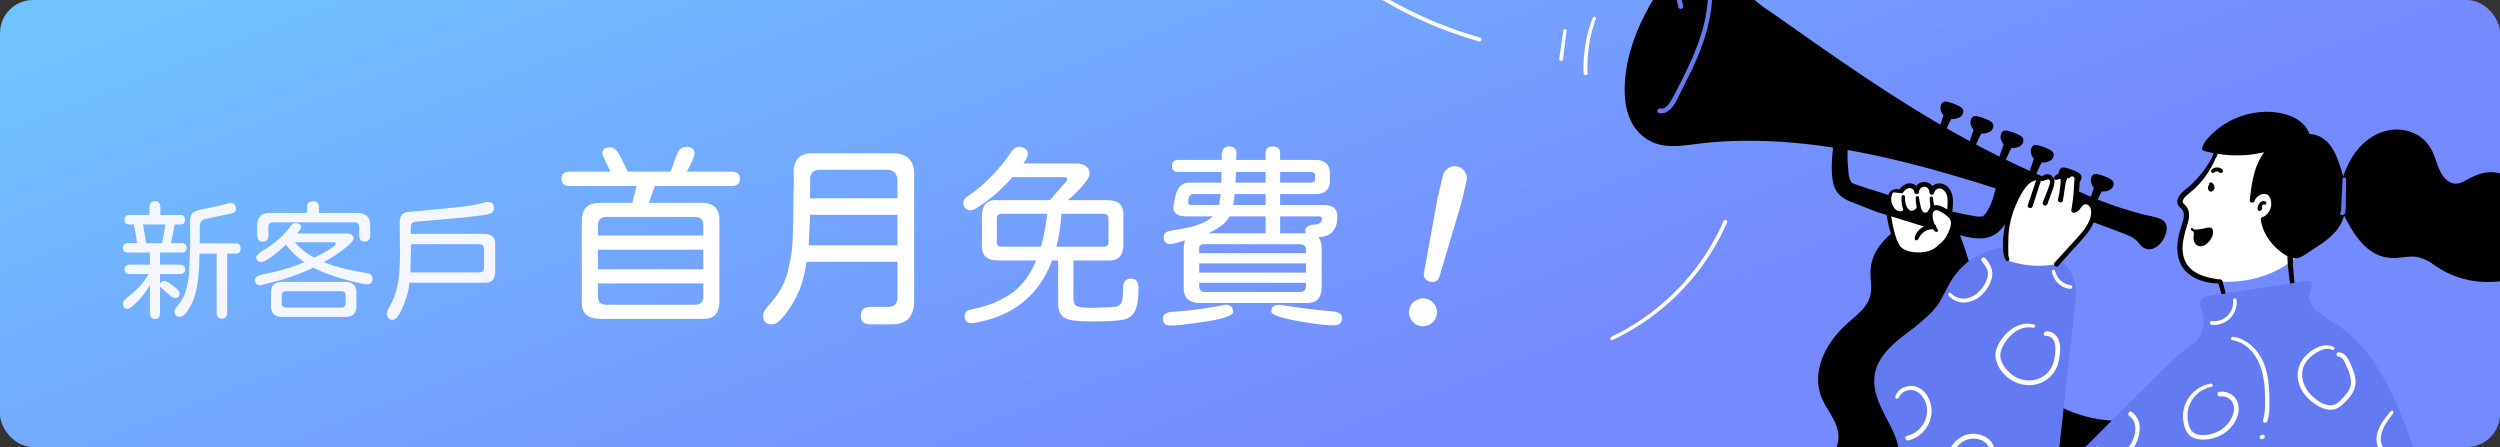 <svg xmlns="http://www.w3.org/2000/svg" width="302" height="54" fill="none" xmlns:v="https://vecta.io/nano"><rect width="100%" height="100%" fill="#333333" stroke="none"/><g clip-path="url(#B)"><rect width="302" height="54" rx="4" fill="url(#A)"/><g clip-path="url(#C)"><g fill="#000"><path d="M265.569 47.875c-3.028 2.312-6.791 3.458-10.599 3.228a15.88 15.88 0 0 1-10.131-4.481c-4.651-4.531-6.025-11.322-8.192-17.436-.475-1.339-1.161-2.822-2.524-3.235-1.444-.437-2.901.542-4.091 1.467-1.661 1.291-3.448 2.813-3.674 4.893-.131 1.124.224 2.28-.024 3.384-.352 1.572-1.788 2.615-2.983 3.699-2.302 2.088-4.07 5.312-3.028 8.231.593 1.655 2.02 3.015 2.159 4.768.146 1.877-1.253 3.564-1.337 5.444-.017.943.291 1.862.873 2.606a4.13 4.13 0 0 0 2.324 1.478c.499.1 1.032.109 1.475.356.806.45 1.018 1.477 1.306 2.353.375 1.141.998 2.185 1.826 3.057s1.84 1.552 2.962 1.989 2.328.621 3.53.539a8.19 8.19 0 0 0 3.424-1.013c1.111-.624 2.157-1.539 3.431-1.629.723-.056 1.431.161 2.134.335 2.463.558 5.025.524 7.472-.099s4.711-1.817 6.603-3.484"/><path d="M265.443 47.655c-2.718 2.066-6.043 3.183-9.462 3.179s-6.741-1.127-9.456-3.198a17.13 17.13 0 0 1-4.243-4.857c-2.205-3.657-3.319-7.829-4.647-11.854-.3-1.005-.656-1.992-1.068-2.957-.41-.896-1.015-1.803-1.941-2.229-2.079-.959-4.156.799-5.66 2.044-.908.742-1.768 1.575-2.349 2.594s-.729 2.129-.642 3.306a7.51 7.51 0 0 1 .019 1.735 3.46 3.46 0 0 1-.636 1.489c-.66.928-1.611 1.607-2.437 2.38-1.542 1.445-2.849 3.366-3.201 5.49-.183 1.022-.096 2.073.252 3.051.356.948.938 1.775 1.424 2.652s.837 1.868.627 2.931c-.229 1.175-.836 2.232-1.122 3.39a4.49 4.49 0 0 0 .26 3.049 4.42 4.42 0 0 0 1.409 1.729c.611.447 1.326.73 2.077.823.539.083 1.06.172 1.399.639.252.398.436.835.547 1.293.145.495.326.978.542 1.447.931 1.968 2.579 3.509 4.61 4.31a8.62 8.62 0 0 0 6.321-.001c1.027-.405 1.887-1.059 2.854-1.588.429-.252.906-.412 1.4-.47.616-.008 1.228.083 1.815.268a16.59 16.59 0 0 0 12.28-1.809c.883-.52 1.713-1.124 2.478-1.805.484-.432-.226-1.141-.705-.712-1.533 1.351-3.32 2.387-5.257 3.046a15.56 15.56 0 0 1-6.029.797 21.05 21.05 0 0 1-3.126-.541c-.596-.151-1.216-.185-1.825-.099-.516.102-1.013.287-1.47.547-.917.498-1.727 1.158-2.717 1.535a8.04 8.04 0 0 1-3.105.536c-1.551-.053-3.052-.568-4.308-1.478s-2.209-2.173-2.739-3.627c-.31-.879-.487-1.923-1.249-2.547-.461-.379-1.011-.477-1.586-.564-.49-.062-.963-.222-1.39-.47-.816-.49-1.418-1.266-1.689-2.175-.655-2.238 1.308-4.205 1.199-6.431-.103-2.048-1.803-3.47-2.313-5.378-.538-2.023.309-4.105 1.493-5.727.662-.862 1.416-1.65 2.25-2.348.816-.722 1.67-1.493 2.121-2.505.49-1.093.318-2.199.271-3.356a4.61 4.61 0 0 1 1.038-3.123c.696-.895 1.594-1.621 2.483-2.314.798-.624 1.679-1.277 2.694-1.475 2.243-.445 3.087 2.213 3.644 3.842 1.358 3.958 2.426 8.056 4.38 11.776.943 1.837 2.172 3.513 3.641 4.966 1.665 1.595 3.649 2.822 5.822 3.603a16.18 16.18 0 0 0 7.977.751 16.16 16.16 0 0 0 7.355-3.167c.228-.174-.082-.574-.306-.399l-.004.006z"/></g><path d="M229.024 29.313c-.527-1.55-1.144-3.642-.777-5.233.041-.323.194-.621.432-.843.258-.194.709-.154.821.149.215-.413.561-.823 1.029-.921s1.031.245 1.009.718a.91.91 0 0 1 .079-.348c.049-.11.119-.209.206-.292a.91.91 0 0 1 .303-.191.92.92 0 0 1 .703.017.92.92 0 0 1 .293.206c.083.087.149.19.192.302a.9.9 0 0 1 .062.352c.04-.518.661-.853 1.162-.719a1.52 1.52 0 0 1 .642.428c.173.195.292.432.346.687a4.4 4.4 0 0 1 .034 1.548l-.148 1.577c-.102 1.075-.238 2.227-.951 3.036-.823.939-2.218 1.163-3.456.988-.875-.125-1.871-.586-1.978-1.468" fill="#fff"/><g fill="#000"><path d="M229.232 29.255a15.55 15.55 0 0 1-.796-3.3c-.064-.532-.053-1.07.031-1.599a1.96 1.96 0 0 1 .251-.765c.117-.166.423-.319.541-.067.026.039.061.072.102.094s.087.034.134.034a.28.28 0 0 0 .236-.129c.179-.333.456-.729.864-.791.283-.042.643.134.646.45.006.073.039.14.093.189a.29.29 0 0 0 .484-.195c.009-.161.077-.314.19-.429a.67.67 0 0 1 .428-.196.65.65 0 0 1 .63.674c-.002.326.54.414.589.075.017-.101.059-.196.121-.278a.65.65 0 0 1 .826-.174c.404.2.601.668.651 1.086.036.543.011 1.088-.074 1.625l-.162 1.674c-.111.974-.343 2.047-1.188 2.662-.694.52-1.598.638-2.437.583s-1.885-.343-2.105-1.252a.29.29 0 0 0-.122-.164c-.06-.038-.131-.054-.201-.044s-.134.044-.181.098a.29.29 0 0 0-.072.192c.075 1.091 1.229 1.63 2.192 1.76 1.061.159 2.247.057 3.163-.544 1.132-.746 1.463-2.037 1.61-3.304l.208-2.167c.054-.62.077-1.26-.176-1.842s-.774-1.062-1.419-1.056c-.299-.004-.589.101-.816.296a1.21 1.21 0 0 0-.412.761l.598-.005a1.18 1.18 0 0 0-.085-.463c-.059-.147-.145-.282-.256-.396s-.243-.205-.389-.268-.303-.097-.462-.099a1.22 1.22 0 0 0-.466.085c-.148.059-.283.145-.397.255a1.21 1.21 0 0 0-.269.388 1.22 1.22 0 0 0-.1.461l.577-.006c-.018-.276-.142-.535-.345-.724s-.471-.293-.749-.292c-.674-.02-1.185.537-1.471 1.083l.483.002c-.27-.566-1.049-.484-1.399-.059-.422.506-.468 1.311-.465 1.937.01 1.455.46 2.888.943 4.246.091.259.502.15.418-.123l.005.025zm19.551-5.886l.472-1.204a.68.68 0 0 0 .068-.313 1.02 1.02 0 0 0-.2-.38.91.91 0 0 1-.118-.355.92.92 0 0 1 .035-.372.3.3 0 0 1 .169-.207.33.33 0 0 1 .168.007 6.35 6.35 0 0 1 1.448.525c.075.025.142.067.198.123s.097.123.122.197c.007.087-.016.174-.066.245-.21.334-.666.407-1.061.391a.35.35 0 0 0-.201.031.36.36 0 0 0-.097.122l-.681 1.418"/><path d="M248.967 23.48l.373-.826c.12-.278.293-.552.268-.845s-.249-.426-.29-.677a.54.54 0 0 1 .008-.259l.012-.046.022-.034-.067.046c-.016.015-.088-.023 0 0l.143.038c.29.073.575.168.851.283a3.91 3.91 0 0 1 .393.185 1 1 0 0 0 .122.072s.041.051.031.008-.029.063-.051.092a.42.42 0 0 1-.062.056.66.66 0 0 1-.267.114c-.216.053-.448-.007-.664.058-.318.087-.447.489-.58.754l-.44.952c-.039.072-.049.155-.028.233a.33.33 0 0 0 .138.191c.068.044.156.052.236.032s.149-.071.192-.141l.441-.954.119-.234c.049-.072.09-.149.121-.231 0 0 .025-.031.01-.037s-.121.019-.028.032c.072.007.143.008.214.003.283.001.561-.07.808-.207a.83.83 0 0 0 .349-.343.82.82 0 0 0 .094-.479c-.067-.312-.346-.466-.621-.593a6.72 6.72 0 0 0-1.02-.39c-.328-.087-.718-.217-.953.112a1.09 1.09 0 0 0-.15.432c-.018.153-.004.308.042.455a1.55 1.55 0 0 0 .221.43c.023.037.071.094.078.141a.59.59 0 0 1-.066.243l-.395 1.163c-.073.227.29.385.394.166l.002.001zm3.703.681l.473-1.204a.63.63 0 0 0 .067-.313 1.04 1.04 0 0 0-.199-.38.9.9 0 0 1-.083-.727.29.29 0 0 1 .059-.124c.029-.036.067-.064.11-.083.055-.012.113-.009.168.007a6.12 6.12 0 0 1 1.448.525c.075.025.142.067.198.123a.5.5 0 0 1 .121.198.37.37 0 0 1-.066.245c-.21.334-.666.407-1.06.391a.32.32 0 0 0-.202.031c-.041.033-.074.075-.096.122l-.681 1.418"/><path d="M252.857 24.27l.373-.824c.119-.276.292-.552.267-.845s-.248-.428-.29-.677a.55.55 0 0 1 .009-.261l.012-.044.021-.034-.066.043c-.005.02-.088-.023 0 0 .047.016.094.029.143.038a6.38 6.38 0 0 1 .851.283l.393.187c.044.012.081.057.122.073 0 0 .041.049.031.008s-.029.063-.051.09a.51.51 0 0 1-.062.059c-.08.057-.171.096-.267.114-.217.052-.449-.007-.664.058-.318.087-.447.487-.58.752l-.44.954a.32.32 0 0 0 .11.424.32.32 0 0 0 .24.029c.081-.022.149-.076.19-.149l.44-.952.12-.234c.049-.072.09-.149.121-.231 0 0 .025-.031.01-.037s-.121.02-.028.033c.072.006.143.007.215.001a1.65 1.65 0 0 0 .807-.205.83.83 0 0 0 .443-.822c-.067-.312-.347-.466-.621-.593-.329-.159-.67-.289-1.02-.39-.328-.088-.718-.217-.953.112-.08.131-.131.278-.15.431a1.09 1.09 0 0 0 .042.454 1.57 1.57 0 0 0 .221.433c.023.037.071.094.078.14a.59.59 0 0 1-.066.243l-.395 1.163c-.07.216.29.385.394.164v.009zm-7.449-3.606l.473-1.204a.68.68 0 0 0 .067-.313c-.038-.14-.106-.27-.199-.382-.063-.109-.104-.23-.118-.355a.92.92 0 0 1 .035-.372c.012-.042.032-.081.061-.114s.064-.059.104-.077c.056-.012.113-.009.168.007a6.1 6.1 0 0 1 1.448.525.5.5 0 0 1 .198.123c.056.056.097.123.122.198.007.087-.016.174-.066.245-.21.334-.666.407-1.061.391a.32.32 0 0 0-.201.031.36.36 0 0 0-.097.122l-.681 1.418"/><path d="M245.595 20.771l.372-.824c.119-.276.293-.552.268-.845s-.248-.428-.29-.677a.55.55 0 0 1 .009-.261l.013-.048.021-.034-.066.044c-.016.017-.088-.024 0 0 .047.016.094.029.143.038a6.26 6.26 0 0 1 .851.284l.393.187c.042.011.081.057.122.073 0 0 .041.049.031.008s-.029.063-.051.09a.51.51 0 0 1-.062.058c-.08.057-.171.096-.267.114-.217.052-.449-.007-.664.058-.318.087-.447.487-.58.752l-.44.954c-.039.073-.048.158-.025.238s.074.147.146.189.159.051.24.029.149-.076.19-.149l.44-.952.12-.234c.049-.072.09-.149.121-.231 0 0 .025-.031.01-.037s-.121.02-.028.033c.072.006.143.007.215.001a1.65 1.65 0 0 0 .807-.205.83.83 0 0 0 .443-.822c-.067-.312-.347-.466-.621-.593-.329-.159-.67-.289-1.02-.39-.328-.088-.718-.217-.953.112-.08.131-.131.278-.15.431a1.09 1.09 0 0 0 .042.454 1.54 1.54 0 0 0 .221.433c.023.037.071.094.078.141a.59.59 0 0 1-.066.243l-.395 1.163c-.073.227.29.385.394.164l-.012.011zm-3.823-1.859l.472-1.204a.67.67 0 0 0 .068-.313 1.03 1.03 0 0 0-.2-.38c-.063-.109-.104-.23-.118-.355a.92.92 0 0 1 .035-.372.29.29 0 0 1 .169-.206.33.33 0 0 1 .168.007c.503.113.99.29 1.448.525a.5.5 0 0 1 .198.122c.056.056.097.123.122.198.007.087-.016.174-.066.246-.21.334-.666.407-1.06.391a.32.32 0 0 0-.202.031.36.36 0 0 0-.097.122l-.681 1.418"/><path d="M241.964 19.023l.372-.824c.119-.276.293-.552.268-.845s-.248-.428-.29-.677a.55.55 0 0 1 .009-.261l.012-.044.01-.037-.066.043c-.017.017-.088-.023 0 0a.97.97 0 0 0 .143.038 6.2 6.2 0 0 1 .85.283l.393.187c.042.011.082.057.122.073 0 0 .042.049.031.008s-.017.066-.05.09a.45.45 0 0 1-.063.058.66.66 0 0 1-.266.114c-.217.052-.449-.007-.665.058-.318.087-.447.487-.579.752l-.441.954a.32.32 0 0 0-.028.233c.02.079.07.147.138.191a.32.32 0 0 0 .241.029c.08-.023.149-.076.19-.149l.44-.952.119-.234a1.12 1.12 0 0 0 .122-.231s.024-.031.01-.037-.121.02-.028.033c.071.006.143.007.214.001a1.65 1.65 0 0 0 .808-.205.83.83 0 0 0 .443-.822c-.068-.312-.347-.466-.622-.593a6.42 6.42 0 0 0-1.02-.39c-.328-.088-.717-.217-.952.112-.08.131-.131.278-.15.431a1.06 1.06 0 0 0 .042.454 1.53 1.53 0 0 0 .22.433c.024.037.072.094.078.141a.59.59 0 0 1-.065.243l-.396 1.163c-.07.216.291.385.395.164l.011.012zm-3.817-1.859l.472-1.204a.67.67 0 0 0 .068-.313 1.02 1.02 0 0 0-.2-.38.91.91 0 0 1-.118-.355.92.92 0 0 1 .035-.372.29.29 0 0 1 .169-.206.34.34 0 0 1 .168.007 6.1 6.1 0 0 1 1.448.525.5.5 0 0 1 .198.123c.056.056.097.123.122.198.007.087-.016.174-.066.245-.21.334-.666.407-1.06.391a.32.32 0 0 0-.202.031.36.36 0 0 0-.097.122l-.681 1.418"/><path d="M238.332 17.271l.372-.824c.119-.276.292-.552.268-.845s-.248-.428-.29-.676a.55.55 0 0 1 .009-.261l.011-.044.01-.037-.063.044c-.006.02-.088-.024 0 0a.97.97 0 0 0 .143.038 6.19 6.19 0 0 1 .85.284l.394.187c.041.011.081.057.122.072 0 0 .041.049.03.008s-.028.063-.05.09a.46.46 0 0 1-.063.058c-.079.057-.17.096-.266.114-.217.053-.449-.007-.664.058-.319.087-.447.487-.58.752l-.441.954c-.038.072-.048.155-.028.233s.07.147.138.191a.32.32 0 0 0 .241.029c.08-.023.149-.076.19-.149l.44-.952.12-.234a1.12 1.12 0 0 0 .121-.231s.024-.031.01-.037-.121.02-.028.033c.071.006.143.007.214.001a1.65 1.65 0 0 0 .808-.205.83.83 0 0 0 .443-.822c-.067-.312-.347-.466-.621-.593a6.47 6.47 0 0 0-1.021-.39c-.327-.088-.717-.217-.952.112-.08.131-.131.278-.15.431s-.004.307.042.454a1.49 1.49 0 0 0 .221.433c.023.037.071.094.077.141a.59.59 0 0 1-.065.243l-.396 1.163c-.069.216.291.385.395.164l.009.012zm-3.816-1.856l.472-1.204a.67.67 0 0 0 .068-.313 1.03 1.03 0 0 0-.2-.38.91.91 0 0 1-.118-.355.9.9 0 0 1 .036-.372.28.28 0 0 1 .059-.124.29.29 0 0 1 .109-.083.34.34 0 0 1 .168.007 6.13 6.13 0 0 1 1.449.525.51.51 0 0 1 .197.122.49.49 0 0 1 .122.198c.007.087-.016.174-.066.245-.21.334-.666.407-1.049.394-.069-.011-.14 0-.202.031a.36.36 0 0 0-.097.122l-.681 1.418"/><path d="M234.701 15.523l.372-.824c.119-.276.293-.552.268-.845s-.248-.428-.29-.677a.55.55 0 0 1 .009-.261l.012-.044.01-.037-.064.044c-.016.017-.088-.024 0 0 .047.016.094.029.143.038.29.074.574.169.851.283l.393.187c.041.011.081.057.122.072 0 0 .041.049.03.008s-.028.063-.05.09c-.019.021-.04.041-.063.058a.66.66 0 0 1-.266.115c-.217.053-.449-.007-.664.058-.318.087-.447.487-.58.752l-.441.954c-.039.071-.049.155-.029.234s.07.147.139.19a.32.32 0 0 0 .241.029c.081-.022.149-.076.19-.149l.44-.952.12-.234c.049-.072.09-.149.121-.231 0 0 .025-.031.01-.037s-.121.019-.028.033c.071.006.143.007.215.001a1.65 1.65 0 0 0 .807-.205c.148-.077.27-.196.349-.343a.83.83 0 0 0 .094-.479c-.067-.312-.347-.466-.621-.594-.329-.158-.67-.289-1.02-.39-.328-.088-.718-.217-.953.112-.08.131-.131.278-.15.431a1.09 1.09 0 0 0 .042.454c.049.155.124.301.221.433.023.037.071.094.077.141-.003.085-.026.168-.065.243l-.395 1.163c-.073.227.29.385.394.164l.009.012z"/><path d="M247.83 21.729c3.922 2.185 8.133 3.809 12.51 4.824.406.094.88.235 1.044.608.091.263.09.548-.001.81-.266 1.069-1.299 2.278-2.264 1.745-.326-.183-.522-.525-.78-.793-.433-.452-1.034-.697-1.617-.925a250.58 250.58 0 0 0-18.995-6.588c-10.689-3.227-21.876-5.75-32.953-4.36-1.854.234-3.873.543-5.474-.413-3.192-1.9-2.947-6.233-2.287-9.37.942-4.476 6.428-16.008 12.249-10.098.691.701 1.111 1.622 1.744 2.373a10.59 10.59 0 0 0 2.061 1.739c10.648 7.542 21.403 15.131 33.415 20.252"/><path d="M247.726 21.904c2.635 1.496 5.409 2.735 8.283 3.699l4.362 1.242c.289.077.679.167.787.487.091.259-.047.638-.145.889-.174.483-.498.898-.927 1.184-.521.307-.911.027-1.256-.389a3.8 3.8 0 0 0-1.478-1.099l-4.228-1.643-8.847-3.132c-5.654-1.881-11.378-3.62-17.199-4.915-5.584-1.244-11.301-2.049-17.032-1.929-1.432.029-2.86.118-4.284.266s-2.858.438-4.294.329c-.597-.039-1.181-.197-1.717-.463a4.49 4.49 0 0 1-1.403-1.089c-.598-.734-1-1.607-1.169-2.537-.386-1.835-.157-3.801.248-5.622.304-1.272.728-2.513 1.268-3.705.624-1.454 1.397-2.841 2.306-4.138.815-1.143 1.8-2.264 3.047-2.946.513-.305 1.093-.479 1.689-.506s1.19.094 1.728.351a5.69 5.69 0 0 1 1.982 1.652c.399.527.722 1.104 1.121 1.629a7.62 7.62 0 0 0 1.443 1.398c1.158.894 2.383 1.708 3.579 2.548l3.686 2.579c2.482 1.722 4.978 3.413 7.521 5.062 5.023 3.244 10.186 6.298 15.582 8.887a103.28 103.28 0 0 0 3.974 1.799c.349.149.656-.363.303-.514-5.699-2.437-11.149-5.436-16.392-8.725s-10.355-6.874-15.423-10.461c-1.19-.839-2.522-1.613-3.484-2.709a20.37 20.37 0 0 1-1.195-1.696 6.83 6.83 0 0 0-1.113-1.237c-1.115-.951-2.497-1.51-3.97-1.21-1.361.276-2.529 1.205-3.453 2.187-1.094 1.21-2.021 2.561-2.757 4.015-1.486 2.825-2.539 5.93-2.608 9.142-.038 1.982.375 4.123 1.846 5.563a5.28 5.28 0 0 0 3.378 1.47c1.478.11 2.956-.193 4.418-.343 5.919-.608 11.904-.133 17.744.928 5.977 1.088 11.828 2.772 17.61 4.611 3.088.981 6.156 2.023 9.202 3.126l4.586 1.706c.722.277 1.464.529 2.167.853a3.23 3.23 0 0 1 .823.507c.244.218.417.501.657.725.83.771 1.856.272 2.44-.523s1.063-2.249-.13-2.753c-.671-.283-1.445-.386-2.152-.563a55.27 55.27 0 0 1-2.258-.655 47.3 47.3 0 0 1-4.523-1.689 52.85 52.85 0 0 1-4.111-2c-.047-.027-.103-.035-.156-.022s-.098.048-.125.095-.036.103-.022.155.048.098.095.125l-.024.003z"/></g><path d="M267.529 18.861c-.756 1.685-1.907 3.164-3.356 4.313-.485.385-1.066.991-.736 1.519.111.138.235.265.369.381.523.565.292 1.459.055 2.19-.508 1.556-.871 3.36-.007 4.752s2.602 1.869 4.214 1.987c4.422.344 9.215-1.561 11.334-5.433.993-1.814 1.351-3.927 1.297-5.998-.041-1.541-.317-3.118-1.13-4.428-1.467-2.365-4.499-3.442-7.284-3.119-1.898.217-4.157 2.039-4.758 3.845" fill="#fff"/><g fill="#000"><path d="M279.585 28.667a11.4 11.4 0 0 0 1.439-5.84c-.015-1.759-.317-3.609-1.338-5.094-.963-1.334-2.355-2.3-3.945-2.738-1.495-.439-3.266-.564-4.727.037-1.607.659-3.229 2.052-3.71 3.768-.082.305.348.398.46.123.556-1.346 1.757-2.447 3.042-3.102 1.326-.675 2.899-.659 4.333-.324a6.84 6.84 0 0 1 3.746 2.224c1.054 1.273 1.418 2.963 1.492 4.571.096 2.091-.206 4.275-1.144 6.166-.024.047-.029.102-.014.153a.21.21 0 0 0 .095.121c.046.027.1.035.152.024s.098-.043.128-.087l-.009-.002z"/><path d="M267.347 18.756a12.61 12.61 0 0 1-2.798 3.68c-.494.451-1.134.83-1.419 1.459a1.02 1.02 0 0 0-.105.402 1.01 1.01 0 0 0 .063.411c.131.321.462.466.612.767.258.522.014 1.193-.149 1.706a11.51 11.51 0 0 0-.47 1.928c-.178 1.303.006 2.671.954 3.655 1.018 1.054 2.606 1.466 4.035 1.476.261.002.331-.426.059-.468-1.208-.191-2.525-.439-3.464-1.282s-1.129-2.134-.945-3.344a11.99 11.99 0 0 1 .449-1.8c.174-.543.338-1.125.245-1.701a1.51 1.51 0 0 0-.329-.739c-.175-.212-.509-.371-.395-.698a1.7 1.7 0 0 1 .515-.645l.866-.739a10.88 10.88 0 0 0 2.658-3.91c.088-.212-.278-.368-.382-.158zm-.454 3.537a1.53 1.53 0 0 1 .08.256l-.01-.069a.37.37 0 0 1 0 .094l.02-.072a.46.46 0 0 1-.022.081l.021-.077c-.012.033-.029.064-.049.093l.04-.05-.036.037.062-.049c-.013.011-.028.019-.044.026l.072-.03-.011-.003.303.081.05.063c-.012-.013-.022-.028-.028-.045l.031.074a.42.42 0 0 1-.012-.05l.011.081c-.002-.017-.002-.035 0-.052l-.011.086c.002-.017.007-.034.013-.05l-.033.08a.42.42 0 0 1 .024-.047l-.051.069.004-.013a.32.32 0 0 0 .084-.149l.012-.086c0-.049-.012-.098-.034-.141s-.054-.082-.094-.111c-.034-.027-.073-.046-.114-.057s-.085-.014-.128-.008a.25.25 0 0 0-.119.039.33.33 0 0 0-.119.116.38.38 0 0 0-.065.147.47.47 0 0 0-.015.118c-.006.012-.009.026-.011.039a.51.51 0 0 0 .145.339.32.32 0 0 0 .181.088c.027.007.056.006.083-.001a.23.23 0 0 0 .113-.036c.014-.006.027-.014.039-.022a.49.49 0 0 0 .084-.067.46.46 0 0 0 .093-.123.54.54 0 0 0 .059-.219.61.61 0 0 0-.013-.154.57.57 0 0 0-.101-.229c-.028-.044-.061-.085-.097-.122l-.078-.07c-.034-.031-.077-.052-.123-.058a.23.23 0 0 0-.134.022c-.031.02-.057.045-.077.076-.027.05-.035.108-.02.164l.025-.007zm6.76 2.056a.48.48 0 0 0-.199-.06c-.07-.005-.14.005-.205.03a.68.68 0 0 0-.328.272 1.23 1.23 0 0 0-.165.33.8.8 0 0 0-.03.403c.016.058.054.107.106.136s.114.038.172.023a.4.4 0 0 0 .219-.18c.048-.084.064-.184.043-.279a.37.37 0 0 0-.089-.177c-.022-.023-.048-.04-.078-.052s-.06-.018-.092-.017a.23.23 0 0 0-.089.017.21.21 0 0 0-.075.05c-.044.044-.068.104-.068.166s.023.122.066.167c.027.029-.029-.05-.013-.015 0 0-.017-.059-.011-.022s0-.061.006-.022 0 0 .006-.02c.024-.031.032-.041.008-.031l-.004.013.03-.023c-.02.011 0 0 .026-.009l.276.158a.16.16 0 0 0-.006-.03c-.007.024.016.044 0 0l.001-.056c.003-.011.009-.035 0 0 .003-.008.006-.017.007-.026l.018-.066a.45.45 0 0 1 .017-.063c.007-.029 0 0-.004.013s.005-.02.008-.029a1.28 1.28 0 0 1 .06-.118c.005-.02.021-.034.03-.051s.032-.039.004-.015l.048-.046c.008-.004.015-.009.021-.016s.02-.009.03-.015c-.036.012.021-.011 0 0l.025-.007c.008.003.016.006.024.007.031.008 0 0-.015-.004a.98.98 0 0 1 .033.009c.004.001-.048-.013 0 0 .023.014.049.023.076.026s.054.002.08-.005a.21.21 0 0 0 .072-.035.19.19 0 0 0 .053-.06c.014-.023.023-.049.027-.076s.002-.054-.005-.08-.019-.05-.035-.072a.18.18 0 0 0-.06-.053l-.021.009z"/><path d="M267.468 20.846c.018-.011.035-.023.05-.038-.001.011-.043.025-.011-.001l.028-.014.05-.026.03-.012c.035-.014-.044.013-.016-.001l.116-.024c.02-.006.041-.01.062-.01l-.02-.001.031.002a.95.95 0 0 1 .119.008c.029.002-.068-.016-.023-.001l.032.002.053.017a.59.59 0 0 1 .058.024s-.057-.031-.02-.001l.026.015.103.07a.25.25 0 0 0 .333-.038c.041-.046.064-.106.063-.168a.25.25 0 0 0-.066-.166.87.87 0 0 0-.669-.252.89.89 0 0 0-.368.086.95.95 0 0 0-.294.232c-.032.049-.044.108-.033.166.011.046.036.087.072.118a.23.23 0 0 0 .143.05c.052 0 .102-.018.142-.05l.009.014zm5.981 5.558a1.87 1.87 0 0 0 .784-.583 1.86 1.86 0 0 0 .381-.897c.065-.655-.085-1.517-.715-1.727-.791-.268-1.666.354-1.829.994a18.51 18.51 0 0 1 .579-3.37 6.61 6.61 0 0 1 1.712-2.945 14.32 14.32 0 0 1-8.059.069 2.42 2.42 0 0 1 .575-.981c1.007-1.146 2.283-2.025 3.715-2.559a9.28 9.28 0 0 1 4.488-.501c.799.095 1.568.358 2.257.772.692.419 1.204 1.079 1.436 1.852.906-.099 1.796.416 2.372 1.124s.888 1.585 1.166 2.452c.382 1.213.724 2.458.764 3.728s-.238 2.587-.989 3.617c-.598.82-1.455 1.411-2.297 1.972l-1.547 1.023a1.95 1.95 0 0 1-.977.407 1.72 1.72 0 0 1-.868-.279 6.27 6.27 0 0 1-1.935-1.728c-.517-.704-.879-1.509-1.064-2.362"/><path d="M273.502 26.594c.317-.109.604-.291.836-.533s.403-.536.497-.857c.166-.597.092-1.235-.208-1.778-.74-1.159-2.51-.435-2.841.689l.591.073c.232-2.149.549-4.522 2.189-6.105.044-.046.071-.105.079-.168s-.006-.127-.038-.181-.08-.098-.139-.123-.123-.031-.185-.017a14.13 14.13 0 0 1-7.906.07l.206.356c.131-.487.496-.871.839-1.223a8.74 8.74 0 0 1 .982-.871 9 9 0 0 1 2.346-1.27c1.711-.619 3.68-.775 5.426-.196 1.04.341 2 1.06 2.306 2.148a.31.31 0 0 0 .295.222c1.686-.133 2.587 1.515 3.038 2.874.526 1.55.999 3.187.887 4.84a5.34 5.34 0 0 1-.663 2.3 5.75 5.75 0 0 1-1.622 1.705l-2.082 1.411c-.272.217-.577.39-.904.511-.414.108-.811-.16-1.145-.374-1.335-.859-2.151-2.2-2.592-3.692-.113-.385-.638-.215-.585.159.219 1.553 1.222 2.972 2.462 3.904.669.503 1.463.971 2.304.615.417-.207.814-.45 1.188-.726l1.195-.795a8.72 8.72 0 0 0 2.03-1.761 5.5 5.5 0 0 0 1.061-2.525c.296-1.845-.159-3.713-.752-5.453-.311-.908-.688-1.828-1.34-2.545-.627-.682-1.537-1.151-2.483-1.062l.294.222c-.633-2.206-3.152-2.926-5.207-2.929a9.64 9.64 0 0 0-5.573 1.778c-.457.325-.883.69-1.273 1.091-.416.427-.833.898-.993 1.485-.019.074-.008.153.03.22a.3.3 0 0 0 .176.136c2.688.756 5.537.732 8.212-.068l-.286-.49c-1.773 1.709-2.133 4.196-2.378 6.527-.034.346.501.39.593.076.211-.726 1.445-1.259 1.828-.395.199.425.222.911.064 1.352s-.485.803-.909 1.007c-.196.098-.058.438.14.357l.01.01z"/><path d="M282.678 24.201c.273-1.734.733-3.47 1.656-4.962s2.369-2.732 4.087-3.12 3.696.218 4.69 1.659c.606.888.805 1.982 1.252 2.959s1.316 1.919 2.392 1.865c.645-.03 1.21-.413 1.78-.716.771-.442 1.647-.671 2.537-.662a2.86 2.86 0 0 1 1.271.327c.393.206.732.5.99.859.539.821.498 1.876.729 2.831.146.591.502 1.238 1.107 1.313.74.09 1.249-.689 1.863-1.105.386-.251.842-.373 1.302-.348a2.17 2.17 0 0 1 1.256.486c1.831 1.551.268 4.047-1.151 5.2-2.37 1.926-5.544 3.074-8.618 2.848a11.26 11.26 0 0 1-3.961-1.057c-1.255-.594-2.287-1.694-3.68-1.971-1.258-.249-2.531.238-3.781.029-2.427-.413-3.873-2.956-4.909-4.927-.362-.686-.727-1.428-.646-2.2"/><path d="M282.924 24.267c.459-2.636 1.393-5.467 3.744-7.018a4.97 4.97 0 0 1 3.348-.857c1.125.143 2.23.717 2.845 1.699.675 1.078.796 2.407 1.505 3.471s1.883 1.769 3.177 1.292c.585-.22 1.099-.581 1.672-.825a4.24 4.24 0 0 1 1.866-.371 2.54 2.54 0 0 1 1.61.665c.438.422.597.998.7 1.58.187 1.058.238 2.681 1.511 3.052.569.166 1.093-.072 1.528-.419.397-.31.734-.744 1.224-.9.228-.074.469-.101.708-.08a1.79 1.79 0 0 1 .683.202c.212.112.399.266.55.452s.263.4.329.63c.229.815-.151 1.686-.593 2.363-.57.827-1.309 1.526-2.167 2.051a12.74 12.74 0 0 1-3.345 1.553c-2.593.769-5.498.598-7.915-.658-1.212-.631-2.226-1.668-3.606-1.947-1.304-.264-2.622.252-3.917-.012-1.158-.236-2.045-1.016-2.77-1.914a17.03 17.03 0 0 1-1.859-2.98c-.296-.549-.546-1.137-.499-1.778.038-.533-.782-.519-.831.013-.064.702.176 1.37.473 1.994l.875 1.657c.644 1.112 1.386 2.188 2.417 2.976a4.91 4.91 0 0 0 1.659.845c.674.164 1.372.203 2.059.115.678-.066 1.383-.185 2.062-.079a5.05 5.05 0 0 1 1.921.856c.573.407 1.176.772 1.803 1.092.706.328 1.444.585 2.201.769 1.399.333 2.848.401 4.272.2a13.33 13.33 0 0 0 3.801-1.163c1.139-.514 2.19-1.202 3.115-2.04 1.363-1.281 2.556-3.568 1.078-5.218-.413-.459-.976-.758-1.589-.843a2.63 2.63 0 0 0-1.76.377c-.438.294-.781.781-1.268.994-.535.238-.876-.337-1.011-.775-.184-.611-.205-1.263-.34-1.884a3.26 3.26 0 0 0-.883-1.704c-1.023-.978-2.539-1.084-3.831-.665-.626.234-1.23.522-1.807.859-.549.29-1.139.431-1.718.112-1.19-.656-1.46-2.114-1.923-3.269-.492-1.224-1.299-2.186-2.537-2.696-1.165-.477-2.464-.518-3.657-.116-2.657.896-4.241 3.412-4.949 5.989-.196.733-.346 1.478-.448 2.23-.048.316.433.456.49.131l-.003-.006z"/></g><path d="M282.986 21.654l-.105 2.014-.042.988-.016.465-.007.233-.007.158c-.016.059.03.041.133-.056-.325.043-.347.52.004.523.394.007.401-.422.409-.706l.026-1.184.031-2.447a.21.21 0 0 0-.068-.14c-.039-.036-.091-.056-.145-.056s-.105.021-.144.058a.21.21 0 0 0-.066.14l-.003.011z" fill="#647af1"/><g fill="#000"><path d="M277.859 37.317a22.08 22.08 0 0 1-.714-3.48l-.146-1.728-.018-1.783c-.029-.325-.567-.454-.618-.08a8.92 8.92 0 0 0 .02 1.819l.196 1.798a21.01 21.01 0 0 0 .866 3.566c.093.26.508.157.429-.121l-.015.01zm-8.546.7a25.81 25.81 0 0 0-.841-4.062c-.103-.347-.654-.198-.543.149.415 1.3.738 2.626.968 3.971.038.245.447.18.416-.058z"/></g><g fill="#647af1"><path d="M278.261 34.201l-11.578 1.913a.69.69 0 0 0-.28.118c-.083.06-.152.138-.201.227s-.077.19-.083.292a.68.68 0 0 0 .053.298c.35.783.453 1.653.294 2.496s-.57 1.619-1.182 2.223c-2.527 2.437-4.017 5.952-4.667 9.451-.817 4.421-.508 8.96-.691 13.452-.38 9.35-2.892 18.507-6.377 27.218-3.024 7.573-6.786 14.825-10.2 22.249-.477 1.035-.955 2.12-.92 3.258.039 1.332.78 2.535 1.6 3.584 3.659 4.673 11.013 10.805 16.835 12.06s10.122-2.259 16.061-2.759c8.859-.753 16.284 1.118 25.333-7.309 1.642-1.528 3.567-2.743 5.515-3.853 1.751-.996 3.66-1.677 5.465-2.569a25.93 25.93 0 0 0 9.178-7.608c.312-.415.625-.877.612-1.395a2.42 2.42 0 0 0-.439-1.17c-3.508-5.853-8.269-10.855-12.144-16.472-2.363-3.422-4.387-7.063-6.408-10.695l-5.813-10.445c-1.948-3.491-3.896-6.977-5.43-10.677-2.876-6.879-4.785-15.009-11.161-18.921-1.36-.832-3.091-1.778-3.044-3.371.012-.394.585-1.61.194-1.542-.265.047-1.094.002-1.089.396"/><path d="M278.208 34.009l-6.005.911-4.04.642c-.563.085-1.528.063-2.01.461-.141.118-.246.273-.304.447a1 1 0 0 0-.028.539c.138.573.368 1.05.383 1.658.036 1.31-.568 2.258-1.449 3.166-1.741 1.791-2.939 4.048-3.717 6.403-1.769 5.357-1.209 11.087-1.452 16.627-.517 11.702-4.381 22.912-9.189 33.503l-7.509 15.921c-.507 1.132-.953 2.332-.774 3.583.154 1.175.796 2.222 1.506 3.155a36.15 36.15 0 0 0 4.28 4.605c3.253 2.999 7.029 5.839 11.258 7.293a13.22 13.22 0 0 0 6.205.586c2.123-.307 4.146-1.045 6.184-1.689a27.25 27.25 0 0 1 6.546-1.277c1.901-.119 3.808-.139 5.711-.204 3.755-.125 7.494-.516 10.988-1.985 2.045-.878 3.961-2.028 5.696-3.42 1.039-.821 1.975-1.759 3.001-2.593 1.066-.848 2.191-1.619 3.367-2.307 2.333-1.398 4.887-2.297 7.279-3.581 3.278-1.761 6.143-4.198 8.404-7.148.346-.453.707-.928.795-1.507s-.174-1.104-.464-1.593a65.91 65.91 0 0 0-4.55-6.551c-3.348-4.36-6.865-8.56-9.756-13.249-3.056-4.952-5.776-10.118-8.606-15.202-2.7-4.846-5.473-9.651-7.498-14.825-1.596-4.081-2.937-8.341-5.319-12.058-1.098-1.775-2.502-3.343-4.146-4.631-.852-.645-1.802-1.131-2.666-1.756-.706-.512-1.537-1.291-1.375-2.261.075-.417.664-1.495-.005-1.729-.303-.053-.614-.035-.908.054-.31.068-.628.216-.678.565-.059.421.588.599.649.173.018-.127.431-.12.531-.124.057.002.114-.002.171-.013.108-.086-.06-.251-.14-.136-.056.145-.097.296-.122.45-.052.195-.125.385-.157.586-.177.804.195 1.599.725 2.189.643.717 1.51 1.207 2.324 1.703.905.552 1.748 1.201 2.514 1.935 3.073 2.956 4.788 7.007 6.297 10.912l2.332 6.029c1.06 2.53 2.308 4.974 3.614 7.386l8.266 14.877c1.351 2.419 2.718 4.834 4.195 7.171 1.389 2.19 2.905 4.286 4.489 6.34l4.878 6.237a84.53 84.53 0 0 1 2.388 3.26c.769 1.051 1.474 2.149 2.109 3.287.355.677.201 1.203-.233 1.818-.411.564-.852 1.106-1.319 1.624-.795.896-1.651 1.736-2.563 2.514-1.896 1.606-4.009 2.937-6.278 3.953-1.224.556-2.472 1.058-3.668 1.666-1.156.599-2.276 1.263-3.357 1.99-2.141 1.423-3.897 3.294-5.984 4.786a23.21 23.21 0 0 1-10.924 4.17c-3.653.438-7.333.261-10.991.558-2.168.175-4.241.751-6.302 1.41-1.995.644-4.003 1.353-6.099 1.568-4.336.446-8.302-1.655-11.742-4.069a43.81 43.81 0 0 1-5.329-4.405c-1.497-1.441-3.074-3.006-4.127-4.798-.674-1.146-.905-2.334-.527-3.625s1.079-2.569 1.661-3.81l3.707-7.784c4.845-10.181 9.312-20.617 11.112-31.81a67.1 67.1 0 0 0 .822-8.296c.093-2.726.024-5.452.15-8.174s.451-5.39 1.329-7.952a17.77 17.77 0 0 1 1.62-3.476c.669-1.091 1.504-1.95 2.347-2.901a4.56 4.56 0 0 0 1.02-1.997 4.54 4.54 0 0 0-.058-2.239c-.112-.397-.505-.932.085-1.127s1.326-.225 1.951-.331l7.896-1.378 1.688-.319c.248-.047.142-.411-.103-.378l-.002-.001z"/><path d="M270.145 39.883c-3.635.106-6.578 2.847-9.142 5.417l-13.027 13.062 2.341-21.121c.137-1.256.27-2.574-.205-3.744-.676-1.67-2.441-2.66-4.194-3.096-3.462-.861-7.53.182-9.574 3.098-.767 1.099-1.223 2.39-2.001 3.484-2.28 3.217-7.261 4.758-7.611 8.683-.311 3.505 3.566 6.514 2.869 9.965-.298 1.476-1.375 3.141-.411 4.301.308.371.767.578 1.136.888 1.017.857 1.191 2.36 1.037 3.679s-.559 2.628-.409 3.949c.378 3.374 3.968 5.256 7.011 6.79.555.28 1.127.583 1.506 1.076a6.02 6.02 0 0 1 .647 1.294c.997 2.266 3.882 4.025 5.962 2.675 1.201-.781 1.853-2.414 3.255-2.71.705-.146 1.447.095 2.138-.054 1.151-.238 1.828-1.38 2.475-2.356 4.043-6.102 11.641-9.003 16.106-14.806 3.021-3.969 4.353-8.963 3.708-13.902-.247-1.835-1.045-3.919-2.838-4.397"/><path d="M270.152 39.665c-3.323.081-6.024 2.231-8.304 4.419l-4.283 4.261-4.601 4.601-5.197 5.206.522.217 2.223-20.123c.158-1.41.428-2.896.073-4.297-.314-1.242-1.179-2.228-2.255-2.893-2.081-1.286-4.777-1.531-7.141-1.002-1.192.26-2.319.759-3.312 1.466a8.4 8.4 0 0 0-2.464 2.921l-1.108 2.04c-.326.503-.703.97-1.127 1.393-.862.826-1.778 1.594-2.741 2.299-1.704 1.319-3.619 2.845-3.969 5.108-.331 2.153.83 4.08 1.772 5.924.462.915.924 1.872 1.084 2.9.175 1.104-.195 2.074-.527 3.107s-.567 2.294.359 3.129c.474.43 1.061.676 1.419 1.232.312.524.487 1.117.507 1.726.087 1.433-.405 2.813-.476 4.234-.062 1.193.258 2.374.914 3.374 1.259 1.922 3.387 3.122 5.379 4.157l1.638.867a2.47 2.47 0 0 1 .754.702c.195.335.361.686.497 1.049.457 1.042 1.204 1.932 2.151 2.567.904.612 2.017.971 3.111.79 1.138-.19 1.895-1.003 2.614-1.828.341-.443.758-.822 1.231-1.121.58-.315 1.211-.213 1.841-.188.622.044 1.242-.121 1.758-.471a5.28 5.28 0 0 0 1.257-1.356A28.16 28.16 0 0 1 256 73.097a28.88 28.88 0 0 1 2.818-2.664c3.958-3.316 8.585-5.946 11.719-10.145 2.65-3.601 3.968-8.004 3.732-12.463-.074-1.321-.258-2.654-.812-3.871-.486-1.055-1.288-1.93-2.433-2.252-.44-.117-.626.573-.187.697 1.124.319 1.801 1.371 2.18 2.417.437 1.244.547 2.597.56 3.909a18.62 18.62 0 0 1-1.838 8.253c-1.164 2.415-2.851 4.462-4.84 6.253-1.87 1.691-3.935 3.153-5.946 4.672s-3.94 3.048-5.593 4.907a31.18 31.18 0 0 0-2.211 2.958c-.301.482-.704.894-1.18 1.205-.592.342-1.243.235-1.888.213-.572-.039-1.143.096-1.637.388-.45.303-.853.671-1.194 1.091-.682.781-1.38 1.622-2.489 1.728-1.029.099-2.052-.358-2.835-.992a5.52 5.52 0 0 1-1.119-1.239c-.332-.521-.515-1.112-.807-1.656-.616-1.139-1.95-1.592-3.039-2.162-1.013-.512-1.983-1.103-2.903-1.766-.871-.611-1.608-1.392-2.165-2.296-.617-1.074-.738-2.255-.577-3.469.176-1.321.543-2.621.359-3.962a3.91 3.91 0 0 0-.592-1.65c-.376-.549-.909-.821-1.41-1.231-.936-.769-.463-2.004-.144-2.969.339-1.016.569-1.977.398-3.052-.32-2.012-1.626-3.696-2.375-5.55-.375-.922-.624-1.915-.485-2.914a5.19 5.19 0 0 1 1.372-2.728c1.51-1.676 3.531-2.789 5.121-4.378.939-.938 1.568-2.032 2.173-3.203s1.296-2.239 2.361-3.04c1.875-1.421 4.382-1.939 6.698-1.631 2.355.311 4.987 1.566 5.303 4.179a9.61 9.61 0 0 1-.039 2.09l-.255 2.326-.541 4.889-1.071 9.663-.519 4.709c-.03.271.351.387.523.215l9.028-9.056 4.346-4.373c1.128-1.17 2.358-2.238 3.675-3.192 1.454-1.022 3.105-1.767 4.905-1.846.051-.011.097-.039.13-.08a.23.23 0 0 0 .051-.144c-.001-.052-.019-.103-.053-.143s-.08-.068-.131-.078l.008.002z"/></g><path d="M258.92 70.574l6.84-5.404c1.963-1.591 3.969-3.17 5.471-5.215a9.37 9.37 0 0 0 1.715-3.744c.019-.071.009-.146-.028-.21s-.097-.11-.169-.129a.28.28 0 0 0-.34.196c-.633 2.416-2.153 4.338-3.955 6.014l-2.831 2.398-3.287 2.678-3.747 3.093c-.225.189.102.497.32.32l.011.003z" fill="#000"/><path d="M247.715 32.011c-1.548.199-3.121.075-4.619-.366a.87.87 0 0 1-.575-.3c-.145-.17-.219-.39-.205-.613-.27-2.77.395-5.551 1.89-7.903.407-.636.971-1.289 1.728-1.329.078-.008.156.013.22.059.11.09.077.256.029.4l-.952 2.89c.241-1.167.534-2.425 1.45-3.191.265-.221.648-.391.944-.218.38.235.271.806.114 1.224l-.708 1.879c.208-1.098.464-2.28 1.304-3.019.177-.155.435-.291.636-.171s.209.38.199.601c-.037.747-.135 1.49-.295 2.221.43-.59.481-1.375.663-2.088a3.02 3.02 0 0 1 .303-.76c.063-.108.159-.192.275-.239a.56.56 0 0 1 .363-.021c.12.034.226.106.3.207a.55.55 0 0 1 .108.346 24.02 24.02 0 0 1-.407 3.811c.513.024.686-.707 1.137-.947.187-.079.396-.089.59-.028s.359.188.467.36c.207.351.275.766.19 1.164-.182 1.192-1.03 2.162-1.84 3.059l-2.612 2.888" fill="#fff"/><g fill="#000"><path d="M250.054 21.438a.31.31 0 0 1 .111-.097c.045-.023.094-.034.145-.033s.098.015.142.04a.3.3 0 0 1 .106.102c.077.133.023.352.013.497l-.036.658a22.61 22.61 0 0 1-.314 2.757.28.28 0 0 0-.003.122.29.29 0 0 0 .052.111c.025.033.058.059.095.077a.27.27 0 0 0 .119.028 1 1 0 0 0 .777-.453c.184-.228.377-.604.716-.566.462.034.643.555.64.953a2.98 2.98 0 0 1-.372 1.329c-.463.896-1.195 1.627-1.865 2.366l-2.167 2.373c-.26.283.166.709.422.423l1.919-2.147c.627-.646 1.215-1.328 1.762-2.042.471-.666.865-1.463.854-2.298.005-.704-.393-1.432-1.16-1.485a1.05 1.05 0 0 0-.879.402c-.167.191-.356.61-.65.618l.26.337.327-1.95c.107-.642.159-1.293.155-1.944-.039-.83-1.133-1.174-1.554-.415-.015.026-.025.054-.029.084s-.003.06.005.089a.22.22 0 0 0 .038.08c.018.024.041.044.067.059s.055.025.085.029a.23.23 0 0 0 .089-.005c.029-.008.057-.021.081-.039s.044-.041.059-.067l-.01.002zm-1.64.301a1.96 1.96 0 0 1 .332-.104l.093-.022.031.008c-.013-.004.019.024.018.005.09.153.026.453.01.635a11.66 11.66 0 0 1-.289 1.821c-.1.373.508.53.579.154a13.57 13.57 0 0 0 .271-2.343c.003-.3-.06-.651-.334-.816a.64.64 0 0 0-.278-.089.63.63 0 0 0-.288.044c-.171.074-.312.201-.404.362s.065.415.258.337l.001.007z"/><path d="M246.82 21.846a3.3 3.3 0 0 1 .451-.152c.046-.021.097-.029.148-.024s.098.024.139.054c.135.137.07.416.026.58a9.14 9.14 0 0 1-.363.989l-.459 1.17a.3.3 0 0 0 .211.364c.077.019.158.008.227-.031s.119-.103.141-.179l.531-1.475a3.44 3.44 0 0 0 .303-1.125.93.93 0 0 0-.472-.878c-.203-.099-.437-.117-.654-.05-.226.083-.418.238-.548.441-.026.043-.037.094-.03.144a.23.23 0 0 0 .064.133c.038.034.084.056.135.063s.101-.002.145-.026l.005.001z"/><path d="M242.71 31.202c-.086-.198-.121-.414-.1-.628l-.015-.709.024-1.361a11.06 11.06 0 0 1 .503-2.685 12.05 12.05 0 0 1 1.131-2.504 5.45 5.45 0 0 1 .697-.975c.251-.262.57-.452.921-.548-.054.016.147-.005.099-.053.015.016-.033.123-.038.143-.039.145-.094.285-.143.432l-.27.802-.556 1.656c-.121.362.462.52.579.154l.57-1.77.28-.865a1.31 1.31 0 0 0 .123-.703c-.12-.474-.708-.401-1.058-.283-.408.166-.765.434-1.038.778-.648.825-1.162 1.748-1.52 2.733a14.07 14.07 0 0 0-.834 3.215c-.093.592-.13 1.191-.111 1.789.027.55.034 1.205.387 1.657.166.209.487-.056.362-.277l.007.002z"/><path d="M221.848 15.929a14.85 14.85 0 0 0-.531 3.195c-.057 1-.091 2.09.158 3.066.127.521.393.999.771 1.38.41.364.887.646 1.404.831l3.121 1.216 6.266 1.933 3.162.746c1.003.218 2.094.545 3.129.504.694-.015 1.366-.247 1.921-.662a4.58 4.58 0 0 0 1.174-1.39c.319-.565.59-1.156.81-1.767.232-.626.481-1.335.414-2.004-.053-.541-.366-1.087-.942-1.215-.517-.112-1.173.072-1.424.583-.143.276-.253.567-.328.869l-.194.724-.235.654c-.086.224.086-.179-.029.063l-.184.388-.304.551-.147.222c-.028.033-.054.069-.076.107.12-.245.099-.124.01-.037l-.187.185c-.088.101.087-.066.102-.072-.05.028-.098.06-.143.096l-.116.061c-.118.072.099-.051.111-.046s-.105.031-.125.037c-.198.053-.082-.003.039.011-.183-.018-.385.022-.573.009-.048-.013-.346-.036-.135-.013s.035.009 0 0l-.226-.039-1.452-.282-2.894-.641-5.845-1.56-2.88-.912-1.38-.462c-.203-.071.117.066-.079-.021l-.248-.132c-.049-.027-.166-.091 0 0l-.1-.092-.086-.091c.06.058.074.111.015.004-.034-.058-.148-.326-.083-.13l-.105-.327-.065-.294-.023-.126c-.034-.188.004.074-.005-.041l-.121-1.602c-.026-1.085.025-2.171.154-3.248.046-.371-.329-.704-.666-.742-.182-.023-.366.02-.518.12s-.264.253-.314.428l.002-.032z"/></g><g fill="#fff"><path d="M228.679 23.236c-.151.267-.226.569-.217.875a1.68 1.68 0 0 0 .269.861c.078.155.195.288.339.386s.312.156.486.171c.089.004.178-.02.254-.068a.6.6 0 0 0 .159-.233.59.59 0 0 0 .033-.28 2.86 2.86 0 0 0-.28-1.212c.18.424.384.838.61 1.239a.97.97 0 0 0 .386.434c.348.171.776-.124.896-.491.082-.379.054-.774-.081-1.138a4.77 4.77 0 0 0 .515 1.498c.065.144.169.266.301.353.365.196.802-.195.881-.599s-.05-.824-.019-1.236a4.95 4.95 0 0 0 .359 1.524c.119.293.355.624.67.567.101-.034.193-.091.268-.166a.67.67 0 0 0 .165-.268c.232-.512.31-1.079.225-1.634"/><path d="M231.513 28.826a2.04 2.04 0 0 1 .763-1.053c.362-.259.8-.393 1.246-.382-.192-.361-.31-.756-.348-1.162s.046-.883.405-1.067.81.012 1.167.22c.563.326 1.176.749 1.276 1.393a1.95 1.95 0 0 1-.112.839c-.279.896-.769 1.778-1.579 2.257"/></g><g fill="#000"><path d="M231.692 28.933a2.56 2.56 0 0 1 .717-.913 1.83 1.83 0 0 1 1.105-.328c.053-.001.104-.016.149-.043s.083-.065.109-.111a.3.3 0 0 0 .039-.149.3.3 0 0 0-.038-.15c-.174-.333-.278-.698-.304-1.072-.014-.239.004-.612.262-.736s.62.095.843.225c.267.145.516.324.739.531.108.092.196.205.259.333a1.05 1.05 0 0 1 .108.407c-.025.368-.121.728-.285 1.059-.246.645-.677 1.204-1.239 1.608a.32.32 0 0 0-.122.431c.041.073.11.127.192.15s.168.012.241-.029c.629-.371 1.127-.928 1.424-1.594.305-.624.627-1.454.355-2.144-.239-.602-.802-.99-1.346-1.299-.587-.333-1.395-.558-1.84.115s-.155 1.674.187 2.329l.261-.452c-.957-.02-2.14.705-2.213 1.738.003.044.019.086.047.12s.066.059.108.07.088.009.13-.007.076-.044.1-.081l.012-.009z"/><path d="M234.053 27.688l-.012-.017.031.041a1.44 1.44 0 0 1-.18-.311l.023.055c-.024-.058-.044-.118-.061-.178s-.06-.119-.116-.153a.28.28 0 0 0-.133-.035c-.033-.002-.067.005-.097.021a.23.23 0 0 0-.136.138c-.018.03-.027.064-.027.099.001.044.013.088.035.127.053.101.116.196.187.285a1.53 1.53 0 0 0 .202.206c.038.036.089.057.142.057a.19.19 0 0 0 .075-.015c.023-.01.046-.025.064-.043s.032-.04.042-.064.014-.049.014-.075l-.008-.049c-.008-.033-.025-.063-.05-.086l.005-.001zm-2.64-3.798a6.9 6.9 0 0 0 .155 1.273 2.66 2.66 0 0 0 .535 1.177.26.26 0 0 0 .165.074c.062.004.123-.014.172-.052s.084-.091.097-.152.002-.124-.028-.178c-.107-.163-.205-.332-.293-.506a3.53 3.53 0 0 1-.182-.518c-.1-.382-.161-.778-.224-1.166-.038-.226-.411-.173-.398.053l.001-.004zm1.691.062l.036.567.024.279.012.137a.48.48 0 0 0 .051.223c.021.042.055.077.097.1a.23.23 0 0 0 .331-.155.85.85 0 0 0-.031-.358l-.043-.277-.022-.138-.008-.058c.007.044-.005-.036-.005-.043l-.036-.28c0-.027-.005-.053-.016-.077a.21.21 0 0 0-.111-.108c-.025-.01-.051-.015-.078-.015a.21.21 0 0 0-.078.016c-.025.01-.047.026-.065.045a.2.2 0 0 0-.044.066.19.19 0 0 0-.014.078zm-3.389-.177a3.86 3.86 0 0 0 .088 1.198 3.43 3.43 0 0 0 .197.584 1.88 1.88 0 0 0 .306.552.24.24 0 0 0 .14.068c.053.007.106-.004.152-.03s.086-.065.106-.115.023-.105.007-.156c-.071-.181-.181-.344-.261-.521a3.92 3.92 0 0 1-.18-.504c-.105-.349-.154-.713-.145-1.077 0-.027-.005-.053-.016-.078a.2.2 0 0 0-.045-.066c-.039-.038-.091-.059-.146-.059s-.106.022-.145.061-.059.091-.059.145l.001-.002z"/></g><path d="M205.528-2.701c.941.432.849 1.752.794 2.609-.095 1.278-.326 2.543-.689 3.774-.71 2.49-1.853 4.829-3.04 7.123-.265.566-.57 1.114-.912 1.637-.252.351-.635.759-1.109.665-.362-.071-.514.483-.149.553 1.052.203 1.721-.789 2.145-1.6l1.948-3.906c1.161-2.562 2.121-5.253 2.29-8.085.064-1.059.109-2.643-1.06-3.154-.262-.117-.495.267-.229.39l.011-.006z" fill="#647af1"/><g fill="#fff"><path d="M155.765-9.045c2.4 2.59 5.07 4.918 7.965 6.945a49.75 49.75 0 0 0 9.296 5.127 49.58 49.58 0 0 0 5.645 1.975c.06.01.122-.003.172-.036a.25.25 0 0 0 .104-.142c.016-.059.009-.12-.018-.174a.24.24 0 0 0-.132-.116 49.08 49.08 0 0 1-9.746-3.918 49.57 49.57 0 0 1-8.702-5.887 49.22 49.22 0 0 1-4.276-4.076c-.182-.199-.499.102-.316.299l.008.002zm39.031 50.116a28.26 28.26 0 0 0 11.769-10.327c.793-1.242 1.484-2.545 2.069-3.896a.22.22 0 0 0-.018-.151c-.023-.047-.062-.084-.11-.106s-.101-.026-.152-.012-.096.044-.126.087c-2.096 4.762-5.477 8.852-9.766 11.815-1.21.834-2.485 1.568-3.813 2.197-.248.116-.103.52.139.411l.008-.017zm-5.949-37.396l-.494 3.433c-.008.06.009.121.046.169a.23.23 0 0 0 .322.041c.048-.037.08-.092.087-.152l.435-3.442c.029-.227-.365-.276-.398-.05l.002.001zm3.532-1.509a17.49 17.49 0 0 0-1.082 6.684c.011.308.499.307.483-.003a17.12 17.12 0 0 1 .997-6.575c.09-.248-.306-.352-.398-.106z"/></g><path d="M192.36-25.66c-.091 3.894.34 7.783 1.279 11.562a41.6 41.6 0 0 0 .927 3.197c.062.183.351.263.455.06l3.118-6.417-.474-.06c.844 3.267.055 6.68.59 9.984a9.62 9.62 0 0 0 .806 2.624c.029.047.071.084.12.107a.29.29 0 0 0 .309-.041c.042-.036.073-.083.089-.135A100.9 100.9 0 0 0 202-13.967l-.574-.073c-.248 3.899-.032 7.813.643 11.66.192 1.09.42 2.174.684 3.25.091.37.663.214.572-.156a48.8 48.8 0 0 1-1.414-11.492c-.003-1.089.032-2.18.098-3.265-.001-.07-.028-.137-.074-.189s-.111-.085-.18-.094a.29.29 0 0 0-.318.21c-.663 3.097-1.465 6.162-2.404 9.193l.516-.069c-1.448-3.007-.791-6.483-.974-9.698-.044-.933-.181-1.858-.41-2.764-.014-.048-.042-.091-.08-.124s-.086-.053-.136-.06a.26.26 0 0 0-.146.023c-.046.021-.084.056-.111.099l-3.095 6.431.455.06a43.23 43.23 0 0 1-2.195-11.355 44.32 44.32 0 0 1-.058-3.281c.005-.283-.437-.279-.442.005l.003-.004z" fill="#647af1"/><g fill="#fff"><path d="M235.397 35.701a2.36 2.36 0 0 0 .931.671 2.38 2.38 0 0 0 1.139.156 3.22 3.22 0 0 0 2.021-1.004c.59-.574.995-1.31 1.164-2.114.131-.809-.275-1.674-.863-2.23-.045-.045-.106-.072-.17-.076s-.128.015-.179.055a.27.27 0 0 0-.099.158c-.013.063-.002.128.029.184.174.281.414.531.573.832a1.56 1.56 0 0 1 .174 1.024 3.65 3.65 0 0 1-.965 1.772c-.436.498-1.035.826-1.69.925a2.1 2.1 0 0 1-.968-.102 2.09 2.09 0 0 1-.818-.527c-.184-.192-.427.081-.279.276zm10.268 3.481c-1.503-.351-2.927.48-3.788 1.673-.447.617-.875 1.392-.823 2.177a3.53 3.53 0 0 0 .89 1.989 4.11 4.11 0 0 0 1.674 1.216 4.13 4.13 0 0 0 2.057.248c.669-.1 1.297-.386 1.813-.824a3.61 3.61 0 0 0 1.103-1.655 6.86 6.86 0 0 0 .246-1.392 3.71 3.71 0 0 0-.062-1.291c-.189-.716-.822-1.376-1.614-1.288-.352.038-.362.59.004.561.622-.051 1.005.503 1.096 1.061a5.14 5.14 0 0 1-.169 2.008 3.02 3.02 0 0 1-.812 1.418 3.04 3.04 0 0 1-1.433.791 3.45 3.45 0 0 1-1.711-.063c-.556-.165-1.061-.466-1.468-.878a3.54 3.54 0 0 1-.955-1.482c-.21-.693.045-1.331.402-1.929.713-1.195 1.987-2.222 3.459-1.93.264.054.378-.344.11-.408h-.019zm-16.282 8.846c.151-.339.419-.611.756-.768a1.54 1.54 0 0 1 1.076-.082c.771.217 1.291.96 1.482 1.705a3.12 3.12 0 0 1 .048 1.217 3.13 3.13 0 0 1-.424 1.143c-.215.35-.498.654-.831.895a3.12 3.12 0 0 1-1.111.509c-.357.086-.21.649.151.55.776-.192 1.469-.629 1.975-1.246a3.69 3.69 0 0 0 .833-2.176c.059-1.461-.952-3.254-2.614-3.153-.779.047-1.553.515-1.763 1.294-.073.27.312.356.409.109l.013.003zm8.362 10.174c-.863-.34-1.886-1.102-2.123-2.049-.126-.504.075-1.012.315-1.447a3.97 3.97 0 0 1 .952-1.209 2.46 2.46 0 0 1 1.179-.491 2.45 2.45 0 0 1 1.265.168c.231.088.44.227.61.406a1.63 1.63 0 0 1 .371.631 4.84 4.84 0 0 1 .186 1.533c-.038 1.06-.744 2.104-1.914 1.853-.294-.062-.51.365-.216.514 1.09.547 2.264-.46 2.583-1.459.18-.669.198-1.371.054-2.047-.102-.62-.297-1.182-.803-1.587a3.02 3.02 0 0 0-1.539-.601 3.03 3.03 0 0 0-1.627.298 3.42 3.42 0 0 0-1.295 1.214 3.69 3.69 0 0 0-.705 1.792c-.069 1.392 1.408 2.491 2.588 2.904.272.094.374-.323.114-.426l.005.001zm10.136-25.365c.172 1.06 1.135 2.003 2.229 2.054.246.014.303-.39.057-.432a2.38 2.38 0 0 1-1.223-.561c-.344-.308-.583-.715-.683-1.165-.007-.025-.019-.048-.035-.069s-.035-.037-.057-.05a.19.19 0 0 0-.073-.024.2.2 0 0 0-.194.098c-.026.045-.033.098-.021.148zm5.322 21.383a2.75 2.75 0 0 0 1.376 1.007 2.76 2.76 0 0 0 1.708.002c1.353-.455 2.157-2.075 2.189-3.428.02-.392-.056-.782-.222-1.137s-.416-.664-.73-.901c-.305-.215-.595.286-.295.5 1.321.933.6 3.16-.39 4.071-.92.851-2.541.686-3.292-.315-.151-.2-.493-.014-.346.199h.002zm13.826-7.876c-.633.11-1.23.37-1.741.758a3.99 3.99 0 0 0-1.194 1.474 4.14 4.14 0 0 0-.377 1.997c.044.656.232 1.402.678 1.907s1.207.632 1.857.622a4.48 4.48 0 0 0 1.777-.408c1.101-.499 2.05-1.485 2.323-2.673.098-.344.113-.707.043-1.058s-.22-.681-.442-.962a2.06 2.06 0 0 0-.855-.57c-.329-.115-.682-.145-1.025-.086-.36.057-.208.603.149.548a1.47 1.47 0 0 1 .748.094 1.46 1.46 0 0 1 .602.452c.145.213.241.455.28.71a1.72 1.72 0 0 1-.055.761 3.57 3.57 0 0 1-.71 1.314 3.58 3.58 0 0 1-1.185.911 3.81 3.81 0 0 1-1.399.398c-.521.042-1.186.027-1.604-.338s-.574-1.051-.628-1.578c-.098-.889.143-1.783.676-2.503s1.319-1.214 2.2-1.383c.253-.062.145-.432-.106-.383l-.012-.001zm2.629-5.255c1.891.3 3.096 1.977 3.576 3.713a11.96 11.96 0 0 1 .366 2.874c.027 1.035.062 2.076-.218 3.081-.088.329.384.438.502.134.315-.802.262-1.736.257-2.581a18.41 18.41 0 0 0-.157-2.461c-.219-1.54-.815-3.053-2.007-4.104a4.24 4.24 0 0 0-2.21-1.059c-.257-.035-.37.355-.107.397l-.002.007zm3.667 11.943l.133-.075c.028-.014.052-.035.069-.062s.038-.054.047-.086.01-.064.002-.096a.16.16 0 0 0-.028-.09l-.038-.05a.25.25 0 0 0-.111-.062l-.064-.017a.26.26 0 0 0-.119.034l-.13.078c-.029.014-.053.036-.069.064a.17.17 0 0 0-.046.084.2.2 0 0 0-.002.094.16.16 0 0 0 .028.09l.037.047a.22.22 0 0 0 .109.064l.062.016a.25.25 0 0 0 .119-.032l.001-.002zm-3.571-16.794a2.29 2.29 0 0 1-.117 1.022c-.115.328-.304.625-.551.869a2.31 2.31 0 0 1-.877.543c-.329.112-.68.149-1.025.107-.303-.031-.303.451.005.471a2.8 2.8 0 0 0 1.146-.143 2.79 2.79 0 0 0 .991-.593c.307-.29.543-.647.69-1.042a2.76 2.76 0 0 0 .16-1.238c-.029-.243-.428-.257-.404.003h-.018zm12.139 5.679c-1.259-.662-2.884.407-3.65 1.397-.931 1.198-.859 2.828-.036 4.068.416.607.954 1.122 1.58 1.512.571.366 1.26.658 1.962.589.728-.076 1.231-.58 1.708-1.087.517-.549.981-1.149 1.073-1.912.102-.824-.19-1.628-.518-2.372-.291-.668-.661-1.535-1.513-1.555-.344-.009-.329.495.003.523.56.048.836.886 1.025 1.312a4.53 4.53 0 0 1 .474 1.739c.006.653-.304 1.182-.729 1.656-.371.414-.793.948-1.345 1.107-1.081.312-2.319-.672-2.967-1.428-.774-.912-1.148-2.246-.605-3.361.305-.582.763-1.07 1.324-1.413.571-.37 1.346-.753 2.025-.431.227.105.427-.22.2-.339l-.011-.003zm6.908 7.758c-.974 1.151-2.122 2.629-1.572 4.236a2.91 2.91 0 0 0 1.364 1.539c.32.176.65.332.989.466.312.13.65.291.934.032.202-.181-.009-.501-.251-.434s-.541-.133-.752-.224a6.72 6.72 0 0 1-.79-.408 2.23 2.23 0 0 1-1.052-1.345c-.318-1.345.633-2.584 1.411-3.574.156-.194-.102-.497-.283-.287l.002-.002z"/></g><g fill="#000"><path d="M264.779 27.665c.073.169.294.204.479.203a5.63 5.63 0 0 0 1.024-.098 3.48 3.48 0 0 1 .649-.098c.037-.002.073.008.104.028a.17.17 0 0 1 .05.085 1.04 1.04 0 0 1-.052.722c-.102.225-.244.429-.418.605-.126.143-.277.261-.446.349-.085.044-.178.07-.273.077s-.192-.006-.282-.037c-.256-.101-.398-.385-.422-.657a3.83 3.83 0 0 1 .062-.821c-.017.004-.033.013-.044.027s-.018.03-.018.048"/><path d="M264.666 27.733c.16.35.682.297.996.284a5.37 5.37 0 0 0 .688-.076l.304-.055.147-.017a.47.47 0 0 0 .088-.003h.044c-.033-.04-.043-.044-.031-.008a.71.71 0 0 0 .023.121c.01.144-.013.288-.067.422a1.66 1.66 0 0 1-.346.515c-.21.223-.598.587-.913.328-.344-.283-.19-.849-.153-1.221.018-.165-.177-.222-.298-.171-.046.023-.085.058-.112.102s-.04.094-.039.146c-.01.223.305.231.371.047l.007-.025-.05.087-.028.006-.248-.189c-.061.476-.174.986.139 1.404s.884.394 1.283.096.754-.743.836-1.226c.037-.215.047-.535-.109-.709s-.517-.083-.725-.044a7.59 7.59 0 0 1-.877.152c-.18.018-.591.106-.7-.096-.081-.15-.295-.019-.227.13l-.003.001z"/></g></g><path d="M26.808 38.494c-.425 0-.638-.254-.638-.763v-7.097H24.1l-.031 1.089c-.062 2.189-.363 3.834-.903 4.933-.529 1.079-1.001 1.618-1.416 1.618-.446 0-.669-.228-.669-.685 0-.156.166-.431.498-.825.353-.415.628-.918.825-1.51.218-.654.363-1.39.436-2.21l.14-3.299-.016-2.957c0-.446.088-.783.265-1.012.176-.218.586-.384 1.229-.498l1.665-.342.514-.125c-.073.01.15-.047.669-.171l.498-.125c.467 0 .7.249.7.747 0 .259-.192.436-.576.529l-3.113.654c-.456.062-.685.42-.685 1.074v1.883h4.358c.384 0 .576.207.576.622 0 .405-.192.607-.576.607h-1.043v7.097c0 .508-.213.763-.638.763zm-11.952-1.852c0-.114.052-.233.156-.358.114-.135.29-.296.529-.482 1.141-.903 1.94-1.8 2.397-2.692h-2.179c-.467 0-.7-.192-.7-.576 0-.373.234-.56.7-.56h2.35V30.51h-2.552c-.239 0-.415-.041-.529-.125-.104-.093-.156-.239-.156-.436 0-.384.228-.576.685-.576h.996c-.052-.55-.176-1.261-.373-2.132l-.015-.125h-.545c-.373 0-.56-.192-.56-.576 0-.373.187-.56.56-.56h2.443v-.887c0-.529.218-.794.654-.794s.654.265.654.794v.887h2.428c.363 0 .545.187.545.56 0 .384-.182.576-.545.576h-.7l-.436 2.257h1.198c.456 0 .685.192.685.576 0 .197-.057.342-.171.436-.104.083-.275.125-.513.125h-2.537v1.463h2.334c.467 0 .7.192.7.576 0 .373-.233.56-.7.56h-2.334v1.136c.114-.207.296-.311.545-.311.176 0 .524.197 1.043.591s.778.695.778.903c0 .384-.187.576-.56.576-.156 0-.358-.109-.607-.327l-1.198-1.043v3.159c0 .488-.202.731-.607.731s-.607-.244-.607-.731v-3.393c-.384.726-.882 1.395-1.494 2.008-.602.602-1.001.903-1.198.903-.373 0-.56-.223-.56-.669zm2.397-9.524c.124.519.254 1.261.389 2.226v.031h1.93l.405-2.179v-.078h-2.723zm14.208 7.345c-.436 0-.654-.213-.654-.638 0-.322.306-.545.918-.669 2.065-.415 3.74-.913 5.027-1.494-.882-.612-1.613-1.312-2.194-2.101-1.536 1.39-2.542 2.085-3.019 2.085-.384 0-.576-.197-.576-.591 0-.197.306-.482.918-.856 1.338-.809 2.412-1.769 3.221-2.879.176-.239.368-.358.576-.358.228 0 .399.041.514.125a.4.4 0 0 1 .171.342c0 .156-.161.415-.482.778h5.852c.654 0 .98.213.98.638 0 .114-.093.264-.28.451-.176.187-.456.436-.84.747-.623.498-1.447 1.037-2.474 1.618 1.37.56 3.087 1.001 5.151 1.323.488.073.731.306.731.7 0 .436-.223.654-.669.654-.373 0-1.292-.202-2.755-.607-1.473-.405-2.713-.872-3.719-1.401-1.131.54-2.402 1.027-3.813 1.463l-2.583.669zm-.389-7.112c0-.581.13-.996.389-1.245.291-.27.711-.399 1.261-.389h4.373v-.731c0-.446.239-.669.716-.669s.716.223.716.669v.731h4.544c.571 0 .991.13 1.261.389.259.249.389.643.389 1.183v1.105c0 .529-.223.794-.669.794-.436 0-.654-.264-.654-.794v-.934c0-.405-.202-.607-.607-.607h-9.789c-.394 0-.586.202-.576.607v.934c0 .529-.228.794-.685.794-.446 0-.669-.264-.669-.794v-1.043zm1.665 7.999c0-.425.109-.747.327-.965.228-.218.55-.327.965-.327h7.735c.425 0 .747.109.965.327s.327.539.327.965v1.634c0 .425-.109.747-.327.965s-.54.327-.965.327h-7.735c-.415 0-.737-.109-.965-.327-.218-.218-.327-.54-.327-.965V35.35zm1.292 1.245c0 .197.041.337.124.42.093.093.239.14.436.14h6.614c.187 0 .327-.047.42-.14.093-.083.14-.223.14-.42v-.856c0-.373-.187-.56-.56-.56h-6.614c-.373 0-.56.187-.56.56v.856zm1.587-7.33c.56.685 1.344 1.302 2.35 1.852 1.722-.84 2.583-1.411 2.583-1.712 0-.093-.052-.14-.156-.14h-4.778zm11.828 9.369c-.477 0-.716-.254-.716-.763 0-.145.073-.348.218-.607.54-.965.903-1.914 1.089-2.848s.28-2.246.28-3.937l-.016-1.665-.016-1.883c0-.82.332-1.261.996-1.323l.389-.031 5.307-.514c1.587-.176 2.666-.353 3.237-.529.311-.093.54-.14.685-.14.519 0 .778.259.778.778 0 .291-.166.503-.498.638-.166.062-.488.13-.965.202l-2.21.265-5.696.498c-.249.021-.425.083-.529.187s-.156.28-.156.529v.763H58.4c.519 0 .892.114 1.12.342.239.218.337.576.296 1.074v3.081c0 .508-.114.877-.342 1.105-.218.228-.576.327-1.074.296h-8.948c-.052.591-.151 1.115-.296 1.572-.135.456-.327.97-.576 1.541-.405.913-.783 1.369-1.136 1.369zm10.287-5.727c.301 0 .498-.047.591-.14.104-.104.156-.306.156-.607v-1.93c0-.301-.052-.498-.156-.591-.093-.093-.291-.14-.591-.14h-8.077l-.078 3.408h8.155z" fill="#f3f6fe"/><g fill="#fff"><path d="M72.512 38.515c-.789 0-1.365-.174-1.728-.521s-.529-.915-.497-1.704v-9.562c0-.757.174-1.318.521-1.68.363-.363.915-.544 1.657-.544h3.929l.497-2.035h-8c-.363 0-.631-.071-.805-.213s-.26-.363-.26-.663.087-.513.26-.639c.173-.142.442-.213.805-.213h4.852l-.592-1.254c-.031-.079-.103-.229-.213-.45s-.166-.395-.166-.521c0-.473.323-.71.97-.71.442 0 .852.394 1.231 1.183l.781 1.586.095.166h5.16l.757-2.059c.221-.631.607-.947 1.16-.947.647 0 .97.268.97.805 0 .316-.308 1.049-.923 2.201h5.325c.726 0 1.089.284 1.089.852 0 .3-.087.521-.26.663s-.45.213-.828.213h-9.183l-.071.166-.663 1.87h6.367c1.499 0 2.217.742 2.154 2.225v9.562c0 .805-.174 1.389-.521 1.751s-.907.521-1.68.473h-12.19zm-.284-2.722c0 .678.339 1.018 1.018 1.018h10.722c.663 0 .994-.339.994-1.018v-1.562H72.228v1.562zm12.733-3.266V30.16H72.228v2.367h12.733zm0-4.071v-1.231c0-.678-.331-1.018-.994-1.018H73.246c-.678 0-1.018.339-1.018 1.018v1.231h12.733zm8.331 10.722c-.363 0-.639-.087-.828-.26-.189-.158-.284-.395-.284-.71 0-.237.063-.465.189-.686a6.23 6.23 0 0 1 .568-.734l.497-.592c.947-1.152 1.562-2.462 1.846-3.929a13.12 13.12 0 0 1 .166-.71 15.9 15.9 0 0 0 .284-2.272c.063-.82.102-2.651.118-5.491l.024-.994a14.12 14.12 0 0 0 0-1.633c-.095-1.862.734-2.745 2.485-2.651h9.561c.805 0 1.42.213 1.846.639.458.457.679 1.081.663 1.87v15.384c0 .899-.229 1.594-.686 2.083-.458.473-1.16.702-2.107.686h-2.437c-.411 0-.718-.087-.924-.26-.189-.158-.284-.418-.284-.781 0-.71.403-1.065 1.208-1.065h2.059c.773 0 1.159-.387 1.159-1.16v-4.284h-10.98c-.189 1.246-.434 2.272-.734 3.077s-.702 1.594-1.207 2.367c-.915 1.404-1.649 2.107-2.201 2.107zm15.123-9.538v-3.692H97.861l-.166 3.692h10.721zm0-5.68v-2.106c0-.426-.11-.757-.331-.994s-.544-.355-.97-.355h-8.071c-.379 0-.671.103-.876.308s-.308.497-.308.876v2.272h10.555zm9.184 15.053a1 1 0 0 1-.237.024c-.253 0-.458-.071-.615-.213-.142-.142-.214-.355-.214-.639 0-.442.269-.71.805-.805 1.909-.379 3.503-1.01 4.781-1.894s2.296-2.225 3.053-4.023h-4.591c-.695 0-1.207-.158-1.539-.473-.315-.316-.457-.828-.426-1.538v-3.29c0-.726.158-1.247.474-1.562.315-.331.812-.473 1.491-.426h6.248l1.965-2.248c.078-.11.118-.205.118-.284 0-.158-.118-.237-.355-.237h-6.272c-1.389 1.594-2.864 2.856-4.426 3.787-.237.142-.458.213-.663.213-.284 0-.513-.134-.686-.402-.095-.174-.142-.323-.142-.45 0-.331.181-.615.544-.852a18.18 18.18 0 0 0 2.959-2.509c.899-.947 1.656-1.886 2.272-2.817.268-.426.615-.639 1.041-.639a1 1 0 0 1 .545.166c.284.158.426.387.426.686 0 .252-.111.537-.332.852l-.213.308h6.414c.474 0 .852.11 1.136.331.3.205.45.473.45.805 0 .347-.134.686-.402 1.018-.632.805-1.365 1.562-2.201 2.272h4.709c.71 0 1.223.158 1.539.473.331.3.481.805.45 1.515v3.29c0 .726-.158 1.254-.474 1.586-.315.316-.812.458-1.491.426h-4.071v4.544c0 .347.055.6.166.757s.331.268.663.331.867.095 1.609.095l2.58-.118c.426-.079.694-.268.805-.568s.173-.915.189-1.846c.016-.663.331-.994.947-.994.315 0 .544.095.686.284s.213.473.213.852c0 1.341-.15 2.28-.45 2.816-.284.552-.773.892-1.467 1.018s-1.917.189-3.669.189c-1.104 0-1.933-.047-2.485-.142s-.962-.3-1.231-.615-.402-.821-.402-1.515v-5.089h-.734c-1.609 4.276-4.773 6.793-9.49 7.55zm2.816-9.799c0 .395.197.592.592.592h4.733c.347-1.183.6-2.509.758-3.976h-5.491c-.395 0-.592.197-.592.592v2.793zm12.899.592c.395 0 .592-.197.592-.592V26.42c0-.394-.197-.592-.592-.592h-5.089c-.094 1.42-.299 2.746-.615 3.976h5.704zm8.095-.331c-.553 0-.829-.276-.829-.828 0-.316.126-.529.379-.639.237-.095.67-.189 1.302-.284 1.988-.284 3.408-.813 4.26-1.586h-3.195c-1.058 0-1.586-.387-1.586-1.16l.071-.45.166-.757c.126-.568.323-.994.591-1.278s.639-.426 1.113-.426h3.858l.023-1.302h-5.254c-.489 0-.734-.245-.734-.734 0-.473.245-.71.734-.71h5.278v-.45c0-.789.292-1.183.876-1.183.599 0 .899.308.899.923l-.047.71h3.574v-.805c0-.552.284-.828.852-.828.599 0 .899.276.899.828v.805h4.284c1.136 0 1.712.544 1.728 1.633v.852c0 1.089-.576 1.633-1.728 1.633h-4.284v1.325h5.231c1.12 0 1.68.457 1.68 1.373 0 1.625-.765 2.462-2.296 2.509.284.363.418.852.403 1.467v4.521c0 .694-.158 1.207-.474 1.538-.315.316-.812.458-1.491.426h-12.71c-.71 0-1.222-.158-1.538-.473s-.465-.813-.45-1.491v-4.521c0-.442.056-.797.166-1.065-.126.032-.402.11-.828.237s-.734.189-.923.189zm-.924 8.994c0-.489.387-.757 1.16-.805 1.704-.095 3.535-.324 5.491-.686l.876-.166c.631 0 .947.292.947.876 0 .205-.269.402-.805.592-.537.205-1.325.386-2.367.544-2.13.331-3.597.497-4.402.497-.316 0-.544-.071-.686-.213-.143-.126-.214-.339-.214-.639zm3.054-14.011c0 .205.134.308.402.308h3.314l.213-1.325h-3.243c-.237 0-.41.087-.521.26-.11.158-.165.41-.165.757zm1.325 10.106c0 .442.229.678.686.71h11.527c.426 0 .655-.237.686-.71v-.402h-12.899v.402zm12.899-1.633v-1.112h-12.899v1.112h12.899zm0-2.343v-.402c0-.426-.229-.655-.686-.686h-11.74c-.157 0-.276.047-.355.142a.45.45 0 0 0-.118.331v.615h12.899zm-4.875-2.414v-2.035h-4.379c-.41.789-1.262 1.467-2.556 2.035h6.935zm0-3.408v-1.325h-3.74l-.166 1.325h3.906zm0-2.698v-1.302h-3.574l-.071 1.302h3.645zm.686 15.574c0-.552.331-.828.994-.828l.308.047c2.351.363 4.394.615 6.13.757.741.079 1.112.339 1.112.781 0 .6-.331.899-.994.899-1.026 0-2.517-.181-4.473-.544-2.052-.379-3.077-.749-3.077-1.112zm4.142-9.467l-.024-.237c-.031-.252.047-.442.237-.568.189-.142.449-.221.781-.237.647-.016.97-.253.97-.71 0-.189-.118-.284-.355-.284h-4.686v2.035h3.077zm.544-6.106c.395 0 .592-.126.592-.379v-.521c0-.268-.197-.402-.592-.402h-3.621v1.302h3.621zm14.506 11.952a1.08 1.08 0 0 1-.626-.379.86.86 0 0 1-.129-.662l1.649-9.07.642-2.686a1.4 1.4 0 0 1 .646-.907 1.45 1.45 0 0 1 1.135-.188c.398.095.698.32.9.674a1.4 1.4 0 0 1 .167 1.101l-.641 2.686-2.626 8.837c-.079.249-.217.426-.414.532s-.432.126-.703.062zm-2.509 3.301c.104-.434.357-.775.761-1.023s.822-.32 1.256-.216c.452.108.802.364 1.05.767s.32.822.216 1.256c-.108.452-.364.802-.767 1.05s-.831.318-1.283.21c-.434-.104-.775-.357-1.023-.76s-.318-.831-.21-1.283z"/></g></g><defs><linearGradient id="A" x1="300.749" y1="31.587" x2="253.497" y2="-90.761" gradientUnits="userSpaceOnUse"><stop offset=".229" stop-color="#758aff"/><stop offset="1" stop-color="#71c3ff"/></linearGradient><clipPath id="B"><rect width="302" height="54" rx="4" fill="#fff"/></clipPath><clipPath id="C"><path fill="#fff" transform="translate(146 -41)" d="M0 0h194v241H0z"/></clipPath></defs></svg>